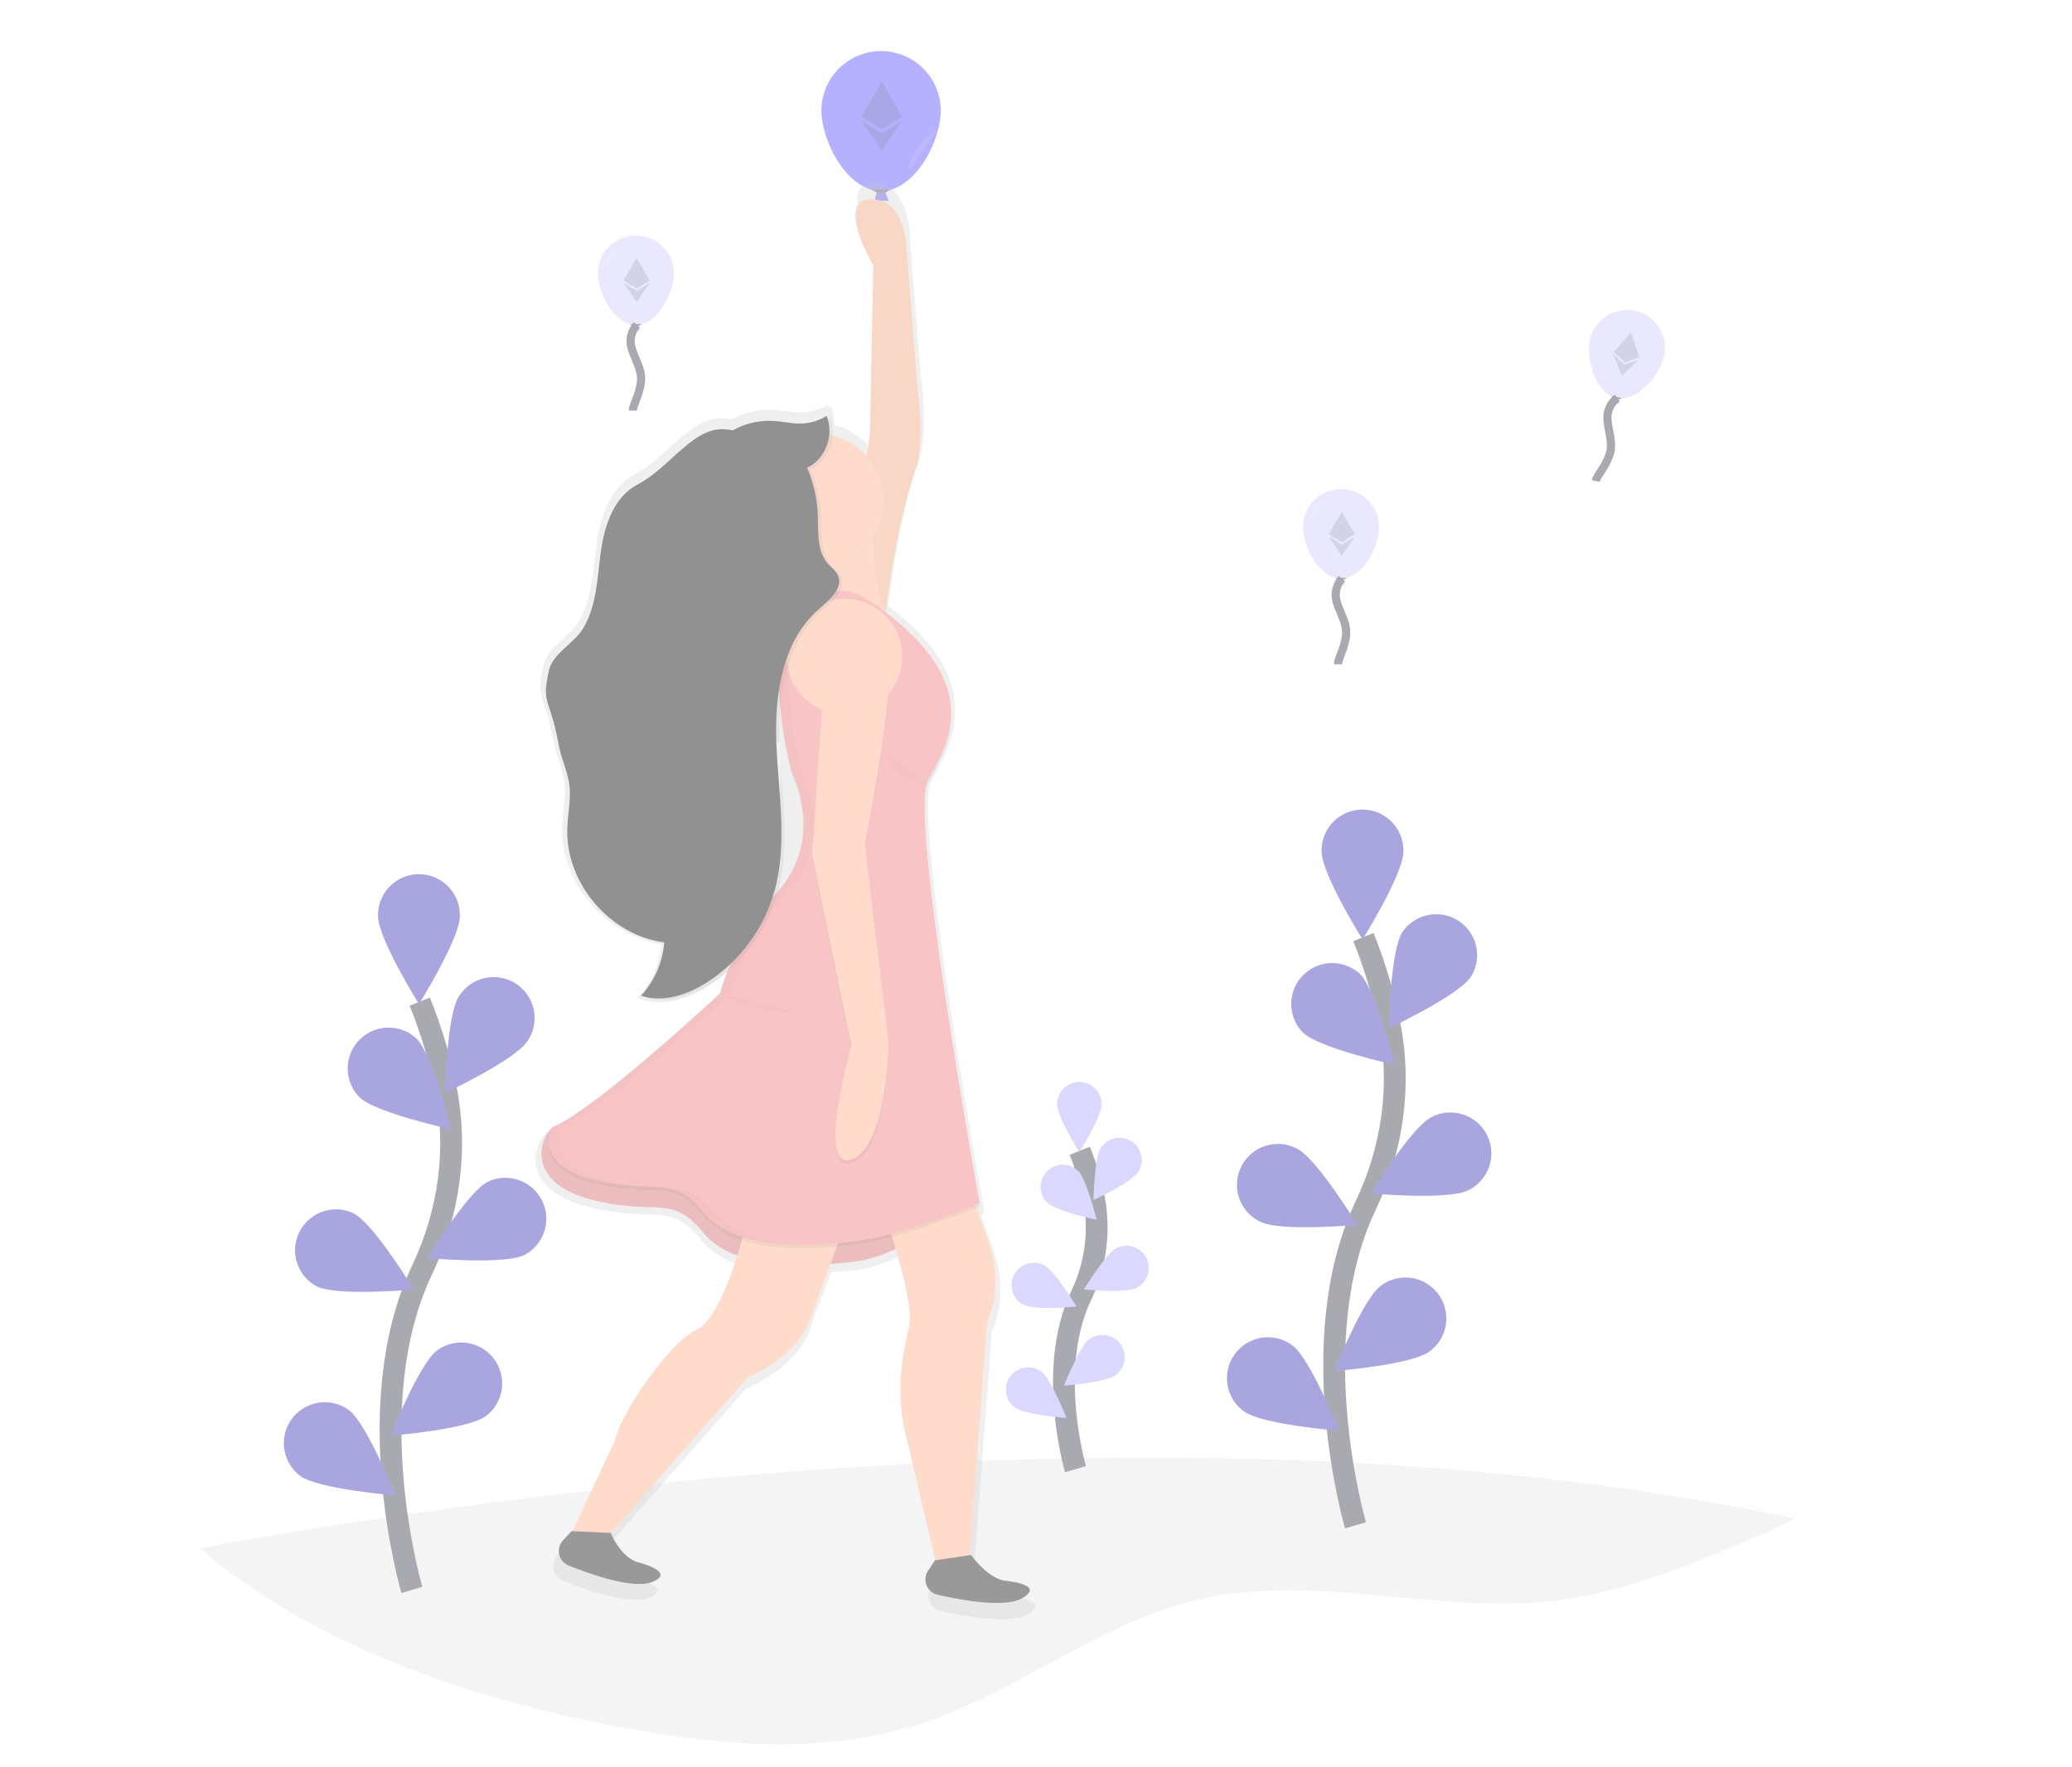 <?xml version="1.0" encoding="UTF-8"?>
<!DOCTYPE svg PUBLIC "-//W3C//DTD SVG 1.1//EN" "http://www.w3.org/Graphics/SVG/1.1/DTD/svg11.dtd">
<!-- Creator: CorelDRAW 2017 -->
<svg xmlns="http://www.w3.org/2000/svg" xml:space="preserve" width="190px" height="162px" version="1.1" style="shape-rendering:geometricPrecision; text-rendering:geometricPrecision; image-rendering:optimizeQuality; fill-rule:evenodd; clip-rule:evenodd"
viewBox="0 0 190 162"
 xmlns:xlink="http://www.w3.org/1999/xlink">
 <defs>
  <style type="text/css">
   <![CDATA[
    .str0 {stroke:#535461;stroke-width:2;stroke-miterlimit:22.926}
    .str1 {stroke:#535461;stroke-width:0.75;stroke-miterlimit:22.926}
    .fil1 {fill:none}
    .fil15 {fill:#252223}
    .fil16 {fill:#333333}
    .fil6 {fill:#535461}
    .fil2 {fill:#6C63FF}
    .fil10 {fill:#F0898B}
    .fil12 {fill:#FDB797}
    .fil14 {fill:black;fill-opacity:0.031}
    .fil13 {fill:black;fill-opacity:0.051}
    .fil5 {fill:black;fill-opacity:0.071}
    .fil11 {fill:black;fill-opacity:0.102}
    .fil0 {fill:#252223;fill-opacity:0.102}
    .fil7 {fill:white;fill-opacity:0.102}
    .fil8 {fill:black;fill-opacity:0.2}
    .fil3 {fill:black;fill-opacity:0.251}
    .fil17 {fill:#6C63FF;fill-opacity:0.302}
    .fil18 {fill:white;fill-opacity:0.502}
    .fil4 {fill:white;fill-opacity:0.502}
    .fil9 {fill:url(#id0)}
   ]]>
  </style>
  <linearGradient id="id0" gradientUnits="userSpaceOnUse" x1="20671.398" y1="-33482.753" x2="20671.398" y2="-105624.313">
   <stop offset="0" style="stop-opacity:0.251; stop-color:gray"/>
   <stop offset="0.541" style="stop-opacity:0.122; stop-color:gray"/>
   <stop offset="1" style="stop-opacity:0.102; stop-color:gray"/>
  </linearGradient>
 </defs>
 <g id="Camada_x0020_1">
  <path class="fil0" d="M164.612 139.246c-1.436,0.741 -2.941,1.38 -4.426,2.017 -5.485,2.316 -11.052,4.652 -16.945,5.447 -11.058,1.491 -22.48,-2.545 -33.351,-0.034 -9.108,2.102 -16.641,8.543 -25.539,11.412 -4.137,1.333 -8.442,1.855 -12.785,1.855l-0.569 0c-0.538,-0.006 -1.072,-0.02 -1.602,-0.04 -4.404,-0.165 -8.825,-0.817 -13.142,-1.65 -13.631,-2.623 -27.504,-7.43 -37.925,-16.279 30.344,-5.552 92.849,-14.063 146.284,-2.728z"/>
  <path class="fil1 str0" d="M124.299 139.868c0,0 -4.977,-16.897 0.934,-29.328 2.481,-5.218 3.305,-11.078 2.159,-16.743 -0.544,-2.679 -1.344,-5.331 -2.368,-7.868"/>
  <path class="fil2" d="M128.691 78.075c0,2.071 -3.75,8.068 -3.75,8.068 0,0 -3.75,-6.005 -3.75,-8.068 -0.001,-0.029 -0.002,-0.059 -0.002,-0.087 0,-2.071 1.68,-3.75 3.751,-3.75 2.07,0 3.75,1.679 3.75,3.75 0,0.028 -0.001,0.058 -0.001,0.087l0.002 0z"/>
  <path class="fil2" d="M134.896 89.545c-1.126,1.739 -7.536,4.74 -7.536,4.74 0,0 0.116,-7.078 1.242,-8.817 0.698,-1.022 1.858,-1.634 3.096,-1.634 2.071,0 3.75,1.679 3.75,3.75 0,0.691 -0.192,1.37 -0.552,1.958l0 0.003z"/>
  <path class="fil2" d="M134.623 109.146c-1.849,0.932 -8.898,0.289 -8.898,0.289 0,0 3.674,-6.052 5.524,-6.984 0.54,-0.286 1.143,-0.436 1.755,-0.436 2.071,0 3.75,1.679 3.75,3.75 0,1.443 -0.828,2.757 -2.129,3.381l-0.002 0z"/>
  <path class="fil2" d="M131.079 123.931c-1.664,1.231 -8.722,1.788 -8.722,1.788 0,0 2.598,-6.585 4.262,-7.818 0.649,-0.488 1.441,-0.753 2.254,-0.753 2.071,0 3.75,1.68 3.75,3.75 0,1.2 -0.574,2.328 -1.544,3.033l0 0z"/>
  <path class="fil2" d="M119.486 94.687c1.485,1.442 8.398,2.943 8.398,2.943 0,0 -1.695,-6.873 -3.179,-8.317 -0.693,-0.642 -1.604,-0.999 -2.549,-0.999 -2.071,0 -3.75,1.679 -3.75,3.75 0,0.982 0.386,1.926 1.074,2.626l0.006 -0.003z"/>
  <path class="fil2" d="M115.56 112.029c1.85,0.932 8.899,0.289 8.899,0.289 0,0 -3.674,-6.052 -5.524,-6.984 -0.54,-0.286 -1.143,-0.436 -1.755,-0.436 -2.071,0 -3.75,1.679 -3.75,3.75 0,1.443 0.828,2.757 2.128,3.381l0.002 0z"/>
  <path class="fil2" d="M114.058 129.41c1.664,1.231 8.722,1.787 8.722,1.787 0,0 -2.598,-6.584 -4.262,-7.817 -0.65,-0.488 -1.441,-0.753 -2.254,-0.753 -2.071,0 -3.75,1.679 -3.75,3.75 0,1.2 0.574,2.327 1.544,3.033l0 0z"/>
  <path class="fil3" d="M128.691 78.075c0,2.071 -3.75,8.068 -3.75,8.068 0,0 -3.75,-6.005 -3.75,-8.068 -0.001,-0.029 -0.002,-0.059 -0.002,-0.087 0,-2.071 1.68,-3.75 3.751,-3.75 2.07,0 3.75,1.679 3.75,3.75 0,0.028 -0.001,0.058 -0.001,0.087l0.002 0z"/>
  <path class="fil3" d="M134.896 89.545c-1.126,1.739 -7.536,4.74 -7.536,4.74 0,0 0.116,-7.078 1.242,-8.817 0.698,-1.022 1.858,-1.634 3.096,-1.634 2.071,0 3.75,1.679 3.75,3.75 0,0.691 -0.192,1.37 -0.552,1.958l0 0.003z"/>
  <path class="fil3" d="M134.623 109.146c-1.849,0.932 -8.898,0.289 -8.898,0.289 0,0 3.674,-6.052 5.524,-6.984 0.54,-0.286 1.143,-0.436 1.755,-0.436 2.071,0 3.75,1.679 3.75,3.75 0,1.443 -0.828,2.757 -2.129,3.381l-0.002 0z"/>
  <path class="fil3" d="M131.079 123.931c-1.664,1.231 -8.722,1.788 -8.722,1.788 0,0 2.598,-6.585 4.262,-7.818 0.649,-0.488 1.441,-0.753 2.254,-0.753 2.071,0 3.75,1.68 3.75,3.75 0,1.2 -0.574,2.328 -1.544,3.033l0 0z"/>
  <path class="fil3" d="M119.486 94.687c1.485,1.442 8.398,2.943 8.398,2.943 0,0 -1.695,-6.873 -3.179,-8.317 -0.693,-0.642 -1.604,-0.999 -2.549,-0.999 -2.071,0 -3.75,1.679 -3.75,3.75 0,0.982 0.386,1.926 1.074,2.626l0.006 -0.003z"/>
  <path class="fil3" d="M115.56 112.029c1.85,0.932 8.899,0.289 8.899,0.289 0,0 -3.674,-6.052 -5.524,-6.984 -0.54,-0.286 -1.143,-0.436 -1.755,-0.436 -2.071,0 -3.75,1.679 -3.75,3.75 0,1.443 0.828,2.757 2.128,3.381l0.002 0z"/>
  <path class="fil3" d="M114.058 129.41c1.664,1.231 8.722,1.787 8.722,1.787 0,0 -2.598,-6.584 -4.262,-7.817 -0.65,-0.488 -1.441,-0.753 -2.254,-0.753 -2.071,0 -3.75,1.679 -3.75,3.75 0,1.2 0.574,2.327 1.544,3.033l0 0z"/>
  <path class="fil1 str0" d="M37.768 145.792c0,0 -4.976,-16.895 0.934,-29.333 2.482,-5.219 3.305,-11.079 2.159,-16.743 -0.543,-2.679 -1.343,-5.332 -2.368,-7.869"/>
  <path class="fil2" d="M42.168 83.999c0,2.072 -3.75,8.069 -3.75,8.069 0,0 -3.75,-6.005 -3.75,-8.069 -0.001,-0.028 -0.001,-0.058 -0.001,-0.087 0,-2.071 1.679,-3.75 3.75,-3.75 2.071,0 3.75,1.679 3.75,3.75 0,0.029 0,0.059 -0.001,0.087l0.002 0z"/>
  <path class="fil2" d="M48.365 95.469c-1.125,1.739 -7.536,4.741 -7.536,4.741 0,0 0.117,-7.079 1.242,-8.818 0.682,-1.112 1.894,-1.791 3.199,-1.791 2.07,0 3.75,1.679 3.75,3.75 0,0.755 -0.229,1.493 -0.654,2.117l-0.001 0.001z"/>
  <path class="fil2" d="M48.095 115.071c-1.85,0.932 -8.898,0.289 -8.898,0.289 0,0 3.673,-6.052 5.523,-6.984 0.506,-0.243 1.06,-0.369 1.622,-0.369 2.071,0 3.75,1.679 3.75,3.75 0,1.389 -0.768,2.664 -1.995,3.314l-0.002 0z"/>
  <path class="fil2" d="M44.55 129.856c-1.664,1.231 -8.722,1.787 -8.722,1.787 0,0 2.598,-6.584 4.262,-7.817 0.641,-0.466 1.414,-0.717 2.206,-0.717 2.071,0 3.75,1.679 3.75,3.75 0,1.178 -0.553,2.288 -1.495,2.997l-0.001 0z"/>
  <path class="fil2" d="M32.955 100.611c1.485,1.443 8.406,2.938 8.406,2.938 0,0 -1.694,-6.873 -3.179,-8.318 -0.692,-0.641 -1.604,-0.999 -2.548,-0.999 -2.071,0 -3.75,1.68 -3.75,3.751 0,0.982 0.386,1.926 1.074,2.626l-0.003 0.002z"/>
  <path class="fil2" d="M29.038 117.954c1.849,0.932 8.898,0.288 8.898,0.288 0,0 -3.674,-6.052 -5.524,-6.984 -0.5,-0.236 -1.048,-0.359 -1.602,-0.359 -2.071,0 -3.75,1.679 -3.75,3.75 0,1.381 0.76,2.652 1.978,3.305z"/>
  <path class="fil2" d="M27.527 135.335c1.664,1.23 8.722,1.787 8.722,1.787 0,0 -2.598,-6.584 -4.262,-7.821 -0.641,-0.466 -1.414,-0.718 -2.206,-0.718 -2.071,0 -3.75,1.68 -3.75,3.75 0,1.179 0.554,2.289 1.496,2.998l0 0.004z"/>
  <path class="fil3" d="M42.168 83.999c0,2.072 -3.75,8.069 -3.75,8.069 0,0 -3.75,-6.005 -3.75,-8.069 -0.001,-0.028 -0.001,-0.058 -0.001,-0.087 0,-2.071 1.679,-3.75 3.75,-3.75 2.071,0 3.75,1.679 3.75,3.75 0,0.029 0,0.059 -0.001,0.087l0.002 0z"/>
  <path class="fil3" d="M48.365 95.469c-1.125,1.739 -7.536,4.741 -7.536,4.741 0,0 0.117,-7.079 1.242,-8.818 0.682,-1.112 1.894,-1.791 3.199,-1.791 2.07,0 3.75,1.679 3.75,3.75 0,0.755 -0.229,1.493 -0.654,2.117l-0.001 0.001z"/>
  <path class="fil3" d="M48.095 115.071c-1.85,0.932 -8.898,0.289 -8.898,0.289 0,0 3.673,-6.052 5.523,-6.984 0.506,-0.243 1.06,-0.369 1.622,-0.369 2.071,0 3.75,1.679 3.75,3.75 0,1.389 -0.768,2.664 -1.995,3.314l-0.002 0z"/>
  <path class="fil3" d="M44.55 129.856c-1.664,1.231 -8.722,1.787 -8.722,1.787 0,0 2.598,-6.584 4.262,-7.817 0.641,-0.466 1.414,-0.717 2.206,-0.717 2.071,0 3.75,1.679 3.75,3.75 0,1.178 -0.553,2.288 -1.495,2.997l-0.001 0z"/>
  <path class="fil3" d="M32.955 100.611c1.485,1.443 8.406,2.938 8.406,2.938 0,0 -1.694,-6.873 -3.179,-8.318 -0.692,-0.641 -1.604,-0.999 -2.548,-0.999 -2.071,0 -3.75,1.68 -3.75,3.751 0,0.982 0.386,1.926 1.074,2.626l-0.003 0.002z"/>
  <path class="fil3" d="M29.038 117.954c1.849,0.932 8.898,0.288 8.898,0.288 0,0 -3.674,-6.052 -5.524,-6.984 -0.5,-0.236 -1.048,-0.359 -1.602,-0.359 -2.071,0 -3.75,1.679 -3.75,3.75 0,1.381 0.76,2.652 1.978,3.305z"/>
  <path class="fil3" d="M27.527 135.335c1.664,1.23 8.722,1.787 8.722,1.787 0,0 -2.598,-6.584 -4.262,-7.821 -0.641,-0.466 -1.414,-0.718 -2.206,-0.718 -2.071,0 -3.75,1.68 -3.75,3.75 0,1.179 0.554,2.289 1.496,2.998l0 0.004z"/>
  <path class="fil1 str0" d="M98.622 134.719c0,0 -2.696,-9.148 0.504,-15.88 0.946,-1.958 1.438,-4.108 1.438,-6.283 0,-0.933 -0.092,-1.865 -0.27,-2.78 -0.293,-1.451 -0.729,-2.881 -1.284,-4.255"/>
  <path class="fil2" d="M101.002 101.261c0,1.122 -2.03,4.372 -2.03,4.372 0,0 -2.029,-3.246 -2.029,-4.372 0,-1.121 0.909,-2.031 2.03,-2.031 1.121,0 2.031,0.91 2.031,2.031l-0.002 0z"/>
  <path class="fil2" d="M104.358 107.476c-0.605,0.94 -4.08,2.566 -4.08,2.566 0,0 0.062,-3.833 0.671,-4.773 0.374,-0.577 1.016,-0.926 1.704,-0.926 1.121,0 2.03,0.909 2.03,2.03 0,0.391 -0.114,0.774 -0.326,1.103l0.001 0z"/>
  <path class="fil2" d="M104.211 118.087c-1.008,0.504 -4.817,0.155 -4.817,0.155 0,0 1.989,-3.275 2.99,-3.78 0.283,-0.143 0.596,-0.217 0.913,-0.217 1.123,0 2.033,0.91 2.033,2.033 0,0.767 -0.433,1.47 -1.119,1.815l0 -0.006z"/>
  <path class="fil2" d="M102.293 126.092c-0.902,0.665 -4.723,0.968 -4.723,0.968 0,0 1.412,-3.565 2.308,-4.237 0.35,-0.259 0.775,-0.399 1.21,-0.399 1.122,0 2.032,0.91 2.032,2.031 0,0.644 -0.305,1.25 -0.821,1.632l-0.006 0.005z"/>
  <path class="fil2" d="M96.011 110.26c0.807,0.781 4.551,1.59 4.551,1.59 0,0 -0.92,-3.73 -1.727,-4.503 -0.374,-0.344 -0.864,-0.534 -1.372,-0.534 -1.121,0 -2.029,0.909 -2.029,2.029 0,0.53 0.207,1.039 0.577,1.418l0 0z"/>
  <path class="fil2" d="M93.891 119.648c1.008,0.505 4.817,0.156 4.817,0.156 0,0 -1.989,-3.276 -2.99,-3.781 -0.283,-0.142 -0.596,-0.217 -0.913,-0.217 -1.123,0 -2.033,0.91 -2.033,2.033 0,0.768 0.433,1.47 1.119,1.815l0 -0.006z"/>
  <path class="fil2" d="M93.076 129.059c0.902,0.666 4.722,0.968 4.722,0.968 0,0 -1.412,-3.564 -2.307,-4.236 -0.35,-0.26 -0.775,-0.4 -1.211,-0.4 -1.122,0 -2.031,0.91 -2.031,2.032 0,0.643 0.305,1.249 0.821,1.632l0.006 0.004z"/>
  <path class="fil4" d="M101.002 101.261c0,1.122 -2.03,4.372 -2.03,4.372 0,0 -2.029,-3.246 -2.029,-4.372 0,-1.121 0.909,-2.031 2.03,-2.031 1.121,0 2.031,0.91 2.031,2.031l-0.002 0z"/>
  <path class="fil4" d="M104.358 107.476c-0.605,0.94 -4.08,2.566 -4.08,2.566 0,0 0.062,-3.833 0.671,-4.773 0.374,-0.577 1.016,-0.926 1.704,-0.926 1.121,0 2.03,0.909 2.03,2.03 0,0.391 -0.114,0.774 -0.326,1.103l0.001 0z"/>
  <path class="fil4" d="M104.211 118.087c-1.008,0.504 -4.817,0.155 -4.817,0.155 0,0 1.989,-3.275 2.99,-3.78 0.283,-0.143 0.596,-0.217 0.913,-0.217 1.123,0 2.033,0.91 2.033,2.033 0,0.767 -0.433,1.47 -1.119,1.815l0 -0.006z"/>
  <path class="fil4" d="M102.293 126.092c-0.902,0.665 -4.723,0.968 -4.723,0.968 0,0 1.412,-3.565 2.308,-4.237 0.35,-0.259 0.775,-0.399 1.21,-0.399 1.122,0 2.032,0.91 2.032,2.031 0,0.644 -0.305,1.25 -0.821,1.632l-0.006 0.005z"/>
  <path class="fil4" d="M96.011 110.26c0.807,0.781 4.551,1.59 4.551,1.59 0,0 -0.92,-3.73 -1.727,-4.503 -0.374,-0.344 -0.864,-0.534 -1.372,-0.534 -1.121,0 -2.029,0.909 -2.029,2.029 0,0.53 0.207,1.039 0.577,1.418l0 0z"/>
  <path class="fil4" d="M93.891 119.648c1.008,0.505 4.817,0.156 4.817,0.156 0,0 -1.989,-3.276 -2.99,-3.781 -0.283,-0.142 -0.596,-0.217 -0.913,-0.217 -1.123,0 -2.033,0.91 -2.033,2.033 0,0.768 0.433,1.47 1.119,1.815l0 -0.006z"/>
  <path class="fil4" d="M93.076 129.059c0.902,0.666 4.722,0.968 4.722,0.968 0,0 -1.412,-3.564 -2.307,-4.236 -0.35,-0.26 -0.775,-0.4 -1.211,-0.4 -1.122,0 -2.031,0.91 -2.031,2.032 0,0.643 0.305,1.249 0.821,1.632l0.006 0.004z"/>
  <polygon class="fil2" points="81.486,18.419 80.168,18.419 80.398,17.627 81.19,17.627 "/>
  <polygon class="fil5" points="81.486,18.419 80.168,18.419 80.398,17.627 81.19,17.627 "/>
  <path class="fil2" d="M86.27 10.072c0,3.024 -2.452,7.452 -5.476,7.452 -3.025,0 -5.476,-4.431 -5.476,-7.452 0.047,-2.99 2.485,-5.39 5.475,-5.39 2.99,0 5.428,2.4 5.475,5.39l0.002 0z"/>
  <polygon class="fil6" points="81.19,17.66 80.398,17.66 79.936,17.397 81.651,17.397 "/>
  <path class="fil7" d="M85.914 11.955c0,0 -2.303,1.254 -2.638,3.76m2.638 -3.76l0 0 0 0z"/>
  <path class="fil8" d="M82.732 10.699l-1.884 1.151 -1.881 -1.151 1.885 -3.233 1.88 3.233zm-1.884 1.521l-1.881 -1.152 1.885 2.745 1.885 -2.745 -1.885 1.15 -0.004 0.002z"/>
  <path class="fil9" d="M92.496 146.37c-1.677,-0.383 -3.055,-2.396 -3.055,-2.396l-0.136 0.022 1.653 -21.949c0,0 1.753,-3.188 0,-7.814 -0.35,-0.921 -0.678,-1.886 -0.985,-2.842l0.266 -0.11 -0.053 -0.297 0.053 -0.022c0,0 -5.101,-27.954 -5.149,-37.054 0,-1.099 0.099,-1.885 0.295,-2.261 0.805,-1.536 2.248,-3.745 2.187,-6.502 0.053,-2.694 -1.296,-5.93 -6.133,-9.584 0.386,-3.067 1.337,-9.523 2.99,-13.895 0,0 0.637,-2.876 0,-7.188l-0.958 -12.12c0,0 0.16,-5.583 -3.354,-5.583 -3.515,0 0.16,6.229 0.16,6.229l-0.319 15.789c0,0 -0.105,0.817 -0.285,2.101 -0.844,-0.956 -1.967,-1.631 -3.208,-1.928 0.009,-0.109 0.015,-0.219 0.015,-0.328 0,-0.469 -0.087,-0.934 -0.254,-1.371 -0.072,0.045 -0.146,0.086 -0.22,0.127 -0.03,-0.096 -0.063,-0.192 -0.099,-0.285 -0.748,0.463 -1.609,0.712 -2.489,0.719 -0.805,0 -1.596,-0.194 -2.396,-0.254 -0.162,-0.012 -0.327,-0.018 -0.491,-0.018 -1.194,0 -2.369,0.306 -3.411,0.887 -0.166,-0.017 -0.333,-0.038 -0.501,-0.062 -3.139,-0.479 -5.321,3.522 -8.465,5.158 -2.204,1.148 -3.095,3.833 -3.44,6.291 -0.345,2.459 -0.386,5.077 -1.677,7.209 -0.877,1.457 -2.839,2.298 -3.208,3.956 -0.719,3.234 0.079,2.437 0.877,6.742 0.264,1.423 0.606,1.991 0.941,3.399 0.364,1.519 -0.038,3.115 -0.093,4.668 -0.139,4.089 2.492,8.038 6.145,9.796 0.92,0.486 1.915,0.823 2.94,0.994 -0.165,1.827 -0.928,3.553 -2.168,4.904 0.122,0.041 0.239,0.074 0.369,0.103l-0.051 0.055c2.108,0.69 4.437,-0.107 6.296,-1.32 0.541,-0.352 1.062,-0.746 1.551,-1.169 -0.287,0.676 -0.523,1.377 -0.7,2.09l-0.015 0.014 -0.383 -0.093c0,0 0.11,0.062 0.309,0.163 -1.059,0.982 -11.449,10.573 -15.443,12.405 -0.879,0.019 -3.754,5.149 3.73,6.97 5.901,1.437 7.187,-0.638 10.206,3.03 0.847,0.982 1.941,1.722 3.167,2.145 -0.862,2.75 -2.225,6.202 -3.806,6.948 -2.713,1.276 -7.188,7.973 -7.667,10.366l-4.006 8.536 -0.074 0 -0.812 0.87c-0.253,0.27 -0.393,0.626 -0.393,0.996 0,0.596 0.363,1.132 0.918,1.354 2.314,0.922 6.08,2.201 7.783,1.565 2.552,-0.959 -1.437,-1.917 -1.437,-1.917 -1.596,-0.638 -2.396,-2.712 -2.396,-2.712l12.837 -14.593c0,0 5.031,-1.951 6.059,-6.059 0.065,-0.261 0.821,-2.276 1.694,-4.569 0.815,-0.06 1.588,-0.139 2.293,-0.216 1.14,-0.127 2.491,-0.577 3.862,-1.171 0.831,2.81 1.545,5.857 1.241,7.23 -0.637,2.875 -1.438,6.539 0,11.323l2.472 10.606 0.226 0 -0.254 0.039 -0.659 0.975c-0.165,0.243 -0.253,0.53 -0.253,0.824 0,0.687 0.477,1.283 1.149,1.433 2.431,0.55 6.332,1.224 7.906,0.33 2.4,-1.353 -1.694,-1.679 -1.694,-1.679zm-28.132 -79.179c-0.016,-0.436 -0.03,-0.881 -0.03,-1.319 0,-0.716 0.028,-1.438 0.081,-2.15 0.207,2.095 0.577,4.184 1.092,6.228 0.694,1.467 1.074,3.071 1.103,4.693 -0.019,2.271 -0.865,4.458 -2.378,6.151l-0.014 0.014c8.292,-3.495 7.456,-8.155 7.254,-12.712l-7.108 -0.905z"/>
  <path class="fil10" d="M72.757 58.319c-1.376,2.326 -1.126,6.579 0.783,14.356 0,0 2.183,5.924 -2.182,10.913 -4.366,4.988 -5.3,9.343 -5.3,9.343 0,0 -13.704,8.491 -15.434,12.315 2.573,-5.691 -5.875,2.455 3.898,4.832 5.766,1.404 7.015,-0.623 9.976,2.961 2.961,3.585 9.665,3.115 13.874,2.65 4.21,-0.464 11.381,-5.455 11.381,-5.455 0,0 -7.95,-33.515 -6.23,-36.791 1.622,-3.097 7.456,-8.984 -3.972,-16.607 -2.283,-1.51 -5.402,-0.872 -6.794,1.483z"/>
  <path class="fil11" d="M72.757 58.319c-1.376,2.326 -1.126,6.579 0.783,14.356 0,0 2.183,5.924 -2.182,10.913 -4.366,4.988 -5.3,9.343 -5.3,9.343 0,0 -13.793,8.453 -15.434,12.315 2.418,-5.691 -5.875,2.455 3.898,4.832 5.766,1.404 7.015,-0.623 9.976,2.961 2.961,3.585 9.665,3.115 13.874,2.65 4.21,-0.464 11.381,-5.455 11.381,-5.455 0,0 -7.95,-33.515 -6.23,-36.791 1.622,-3.097 7.456,-8.984 -3.972,-16.607 -2.283,-1.51 -5.402,-0.872 -6.794,1.483z"/>
  <path class="fil12" d="M68.559 111.645c0,0 -2.026,9.042 -4.677,10.288 -2.649,1.245 -7.014,7.793 -7.482,10.132l-3.975 8.495 3.594 0 12.54 -14.26c0,0 4.919,-1.916 5.925,-5.925 0.156,-0.622 4.365,-11.535 4.365,-11.535l-10.29 2.805z"/>
  <path class="fil12" d="M80.241 108.84c0,0 3.742,9.976 3.115,12.784 -0.628,2.808 -1.404,6.392 0,11.068l2.417 10.367 3.114 -0.156 1.637 -21.747c0,0 1.715,-3.114 0,-7.637 -1.716,-4.523 -2.961,-10.132 -2.961,-10.132l-7.322 5.453z"/>
  <path class="fil12" d="M81.017 57.864c0,0 0.935,-9.509 3.115,-15.279 0,0 0.623,-2.805 0,-7.015l-0.934 -11.847c0,0 0.155,-5.455 -3.273,-5.455 -3.428,0 0.156,6.08 0.156,6.08l-0.312 15.435c0,0 -2.027,15.745 -3.428,17.46l4.676 0.621z"/>
  <path class="fil13" d="M81.017 57.864c0,0 0.935,-9.509 3.115,-15.279 0,0 0.623,-2.805 0,-7.015l-0.934 -11.847c0,0 0.155,-5.455 -3.273,-5.455 -3.428,0 0.156,6.08 0.156,6.08l-0.312 15.435c0,0 -2.027,15.745 -3.428,17.46l4.676 0.621z"/>
  <path class="fil12" d="M80.241 46.639c0,0 -0.623,7.482 1.249,9.976 0,0 -4.366,-2.338 -8.106,-0.311 0,0 2.339,-6.392 1.56,-9.197l5.297 -0.468z"/>
  <path class="fil11" d="M72.757 56.759c-1.376,2.326 -2.064,6.579 -0.153,14.356 0,0 3.114,5.924 -1.249,10.913 -4.363,4.988 -5.3,9.344 -5.3,9.344 0,0 -11.535,10.757 -15.433,12.314 0,0 -1.871,3.429 3.898,4.832 5.768,1.404 7.015,-0.622 9.976,2.962 2.961,3.584 9.665,3.114 13.874,2.649 4.209,-0.464 11.457,-3.507 11.457,-3.507 0,0 -6.469,-35.458 -4.756,-38.738 1.622,-3.098 5.896,-8.984 -5.53,-16.608 -2.273,-1.509 -5.392,-0.869 -6.784,1.483z"/>
  <path class="fil10" d="M72.757 56.448c-1.376,2.326 -2.064,6.579 -0.153,14.355 0,0 3.114,5.925 -1.249,10.913 -4.363,4.989 -5.3,9.344 -5.3,9.344 0,0 -11.535,10.758 -15.433,12.315 0,0 -1.871,3.428 3.898,4.832 5.768,1.404 7.015,-0.623 9.976,2.961 2.961,3.584 9.665,3.115 13.874,2.65 4.209,-0.465 11.457,-3.508 11.457,-3.508 0,0 -6.469,-35.458 -4.756,-38.737 1.622,-3.098 5.896,-8.985 -5.53,-16.608 -2.273,-1.51 -5.392,-0.873 -6.784,1.483z"/>
  <circle class="fil12" cx="77.436" cy="60.204" r="5.299"/>
  <path class="fil11" d="M75.565 62.385l-1.09 16.368 3.593 17.461c0,0 -3.273,11.535 0,10.443 3.273,-1.093 3.429,-10.599 3.429,-10.599l-2.19 -18.233c0,0 2.65,-13.718 2.183,-16.53 -0.468,-2.814 -5.925,1.09 -5.925,1.09z"/>
  <path class="fil12" d="M75.565 62.073l-1.09 16.368 3.593 17.461c0,0 -3.28,11.536 -0.009,10.434 3.27,-1.102 3.438,-10.59 3.438,-10.59l-2.183 -18.239c0,0 2.65,-13.718 2.183,-16.531 -0.468,-2.813 -5.932,1.097 -5.932,1.097z"/>
  <path class="fil14" d="M74.863 51.711c2.206,0 4.214,-0.63 5.271,-2.396 0.014,-1.377 0.098,-2.366 0.098,-2.366l-5.3 0.478c0.335,1.199 0.151,2.234 -0.239,3.975 0.112,-0.002 0.071,0.309 0.17,0.309z"/>
  <circle class="fil12" cx="74.942" cy="45.863" r="6.08"/>
  <path class="fil14" d="M81.566 69.323c0,0 0.479,2.338 3.508,2.573m-3.508 -2.573l0 0 0 0z"/>
  <path class="fil14" d="M65.433 111.178c-2.962,-3.594 -4.21,-1.56 -9.977,-2.961 -5.766,-1.402 -3.907,-4.833 -3.907,-4.833 3.898,-1.559 15.434,-12.314 15.434,-12.314 0,0 0.934,-4.365 5.299,-9.344 4.365,-4.979 1.248,-10.913 1.248,-10.913 -1.916,-7.775 -1.223,-12.029 0.154,-14.356 0.768,-1.293 2.112,-2.139 3.61,-2.273 -0.164,-0.018 -0.331,-0.026 -0.497,-0.026 -1.661,0 -3.202,0.873 -4.055,2.299 -1.375,2.327 -2.063,6.579 -0.153,14.356 0,0 3.115,5.925 -1.248,10.913 -4.363,4.988 -5.3,9.344 -5.3,9.344 0,0 -11.536,10.757 -15.434,12.314 0,0 -1.871,3.429 3.898,4.832 5.77,1.404 7.015,-0.622 9.976,2.962 2.049,2.479 5.885,3.021 9.45,2.963 -3.269,-0.052 -6.63,-0.699 -8.498,-2.963z"/>
  <path class="fil11" d="M77.149 52.909c-0.197,-0.436 -0.617,-0.719 -0.933,-1.08 -1.028,-1.167 -0.85,-2.916 -0.91,-4.471 -0.06,-1.485 -0.394,-2.949 -0.98,-4.313 0.367,-0.181 0.702,-0.426 0.989,-0.718 0.674,-0.719 1.05,-1.669 1.05,-2.655 0,-0.47 -0.086,-0.938 -0.252,-1.377 -0.73,0.453 -1.573,0.698 -2.433,0.704 -0.786,0 -1.561,-0.189 -2.346,-0.24 -0.16,-0.011 -0.321,-0.017 -0.481,-0.017 -1.167,0 -2.317,0.299 -3.336,0.868 -0.163,-0.017 -0.326,-0.036 -0.479,-0.063 -3.069,-0.464 -5.201,3.443 -8.273,5.044 -2.157,1.124 -3.026,3.745 -3.354,6.15 -0.329,2.405 -0.379,4.964 -1.63,7.046 -0.858,1.423 -2.777,2.245 -3.136,3.867 -0.702,3.163 0.077,2.381 0.856,6.591 0.259,1.392 0.591,1.948 0.92,3.323 0.354,1.485 -0.039,3.035 -0.092,4.552 -0.17,5.012 3.915,9.811 8.891,10.441 -0.139,1.825 -0.89,3.552 -2.129,4.901 2.06,0.676 4.339,-0.105 6.155,-1.291 2.94,-1.943 5.091,-4.883 6.052,-8.273 1.225,-4.346 0.381,-8.965 0.187,-13.476 -0.194,-4.512 0.518,-9.529 3.949,-12.458 0.955,-0.824 2.229,-1.903 1.715,-3.055z"/>
  <path class="fil15" d="M76.837 52.758c-0.197,-0.436 -0.616,-0.719 -0.932,-1.08 -1.028,-1.167 -0.851,-2.916 -0.911,-4.471 -0.06,-1.485 -0.394,-2.949 -0.979,-4.313 0.367,-0.182 0.702,-0.425 0.989,-0.718 0.675,-0.719 1.052,-1.67 1.052,-2.656 0,-0.472 -0.087,-0.941 -0.254,-1.381 -0.731,0.453 -1.574,0.698 -2.434,0.705 -0.786,0 -1.56,-0.19 -2.345,-0.24 -0.16,-0.011 -0.321,-0.017 -0.481,-0.017 -1.168,0 -2.317,0.298 -3.337,0.867 -0.163,-0.016 -0.325,-0.036 -0.479,-0.062 -3.069,-0.465 -5.201,3.443 -8.273,5.043 -2.156,1.124 -3.026,3.745 -3.354,6.15 -0.328,2.406 -0.378,4.964 -1.629,7.046 -0.858,1.423 -2.777,2.245 -3.136,3.867 -0.702,3.163 0.077,2.382 0.855,6.591 0.259,1.392 0.592,1.948 0.92,3.323 0.355,1.485 -0.038,3.036 -0.091,4.552 -0.17,5.012 3.915,9.811 8.891,10.441 -0.139,1.825 -0.89,3.553 -2.129,4.902 2.06,0.675 4.338,-0.106 6.154,-1.292 2.947,-1.938 5.106,-4.876 6.074,-8.268 1.224,-4.346 0.381,-8.965 0.187,-13.476 -0.194,-4.511 0.517,-9.528 3.948,-12.459 0.934,-0.828 2.209,-1.906 1.694,-3.054z"/>
  <path class="fil16" d="M56.001 140.562c0,0 0.778,2.028 2.338,2.65 0,0 3.898,0.935 1.404,1.871 -1.678,0.626 -5.345,-0.627 -7.61,-1.528 -0.537,-0.222 -0.888,-0.747 -0.888,-1.329 0,-0.358 0.134,-0.705 0.376,-0.969l0.793 -0.85 3.587 0.155z"/>
  <path class="fil16" d="M89.048 142.59c0,0 1.349,1.971 2.985,2.345 0,0 3.997,0.318 1.678,1.629 -1.544,0.872 -5.358,0.216 -7.734,-0.323 -0.655,-0.149 -1.121,-0.731 -1.121,-1.403 0,-0.286 0.086,-0.567 0.247,-0.804l0.644 -0.958 3.301 -0.486z"/>
  <path class="fil14" d="M65.665 91.003c0,0 3.594,2.026 7.638,1.871m-7.638 -1.871l0 0 0 0z"/>
  <polygon class="fil17" points="58.754,30.37 57.916,30.37 58.062,29.865 58.566,29.865 "/>
  <path class="fil17" d="M61.792 25.067c0,1.916 -1.558,4.74 -3.478,4.74 -1.92,0 -3.478,-2.824 -3.478,-4.734 0,-1.921 1.558,-3.478 3.478,-3.478 1.92,0 3.478,1.557 3.478,3.478l0 -0.006z"/>
  <polygon class="fil6" points="58.566,29.888 58.062,29.888 57.769,29.72 58.859,29.72 "/>
  <path class="fil7" d="M57.055 22.365c0,0 -1.466,0.797 -1.676,2.389m1.676 -2.389l0 0 0 0z"/>
  <path class="fil8" d="M59.583 25.716l-1.196 0.73 -1.197 -0.73 1.197 -2.053 1.196 2.053zm-1.196 0.966l-1.197 -0.73 1.197 1.743 1.196 -1.743 -1.196 0.73z"/>
  <path class="fil1 str1" d="M58.401 29.793c-0.37,0.408 -0.575,0.939 -0.575,1.49 0,0.113 0.009,0.226 0.026,0.338 0.183,1.097 1.097,2.194 0.914,3.473 -0.184,1.279 -0.732,2.018 -0.732,2.56"/>
  <polygon class="fil17" points="123.41,53.632 122.571,53.632 122.718,53.128 123.22,53.128 "/>
  <path class="fil17" d="M126.446 48.328c0,1.921 -1.558,4.735 -3.478,4.735 -1.921,0 -3.478,-2.824 -3.478,-4.735 0,-1.92 1.557,-3.477 3.478,-3.477 1.92,0 3.478,1.557 3.478,3.477z"/>
  <polygon class="fil6" points="123.22,53.15 122.718,53.15 122.425,52.982 123.515,52.982 "/>
  <path class="fil7" d="M121.711 45.628c0,0 -1.466,0.796 -1.676,2.388m1.676 -2.388l0 0 0 0z"/>
  <path class="fil8" d="M124.239 48.978l-1.196 0.73 -1.197 -0.73 1.197 -2.054 1.196 2.054zm-1.196 0.966l-1.197 -0.73 1.197 1.743 1.196 -1.743 -1.196 0.73z"/>
  <path class="fil1 str1" d="M123.057 53.055c-0.37,0.408 -0.575,0.939 -0.575,1.49 0,0.113 0.009,0.226 0.026,0.338 0.183,1.097 1.097,2.195 0.914,3.473 -0.184,1.279 -0.732,2.018 -0.732,2.561"/>
  <polygon class="fil17" points="148.539,37.13 147.718,36.957 147.966,36.495 148.458,36.6 "/>
  <path class="fil17" d="M152.608 32.566c-0.403,1.88 -2.503,4.31 -4.384,3.913 -1.879,-0.397 -2.824,-3.473 -2.42,-5.352 0.361,-1.58 1.768,-2.702 3.39,-2.702 1.921,0 3.478,1.557 3.478,3.477 0,0.223 -0.022,0.445 -0.064,0.664l0 0z"/>
  <polygon class="fil6" points="148.455,36.62 147.962,36.517 147.71,36.291 148.775,36.517 "/>
  <path class="fil7" d="M148.535 28.949c0,0 -1.599,0.476 -2.134,1.989m2.134 -1.989l0 0 0 0z"/>
  <path class="fil8" d="M150.315 32.751l-1.322 0.468 -1.021 -0.962 1.596 -1.761 0.747 2.255zm-1.37 0.698l-1.021 -0.962 0.807 1.955 1.533 -1.459 -1.323 0.468 0.004 -0.002z"/>
  <path class="fil1 str1" d="M148.313 36.493c-0.542,0.392 -0.878,1.007 -0.915,1.675 -0.049,1.111 0.619,2.374 0.175,3.588 -0.444,1.215 -1.132,1.816 -1.245,2.352"/>
  <polygon class="fil18" points="0,0 190,0 190,162 0,162 "/>
 </g>
</svg>
